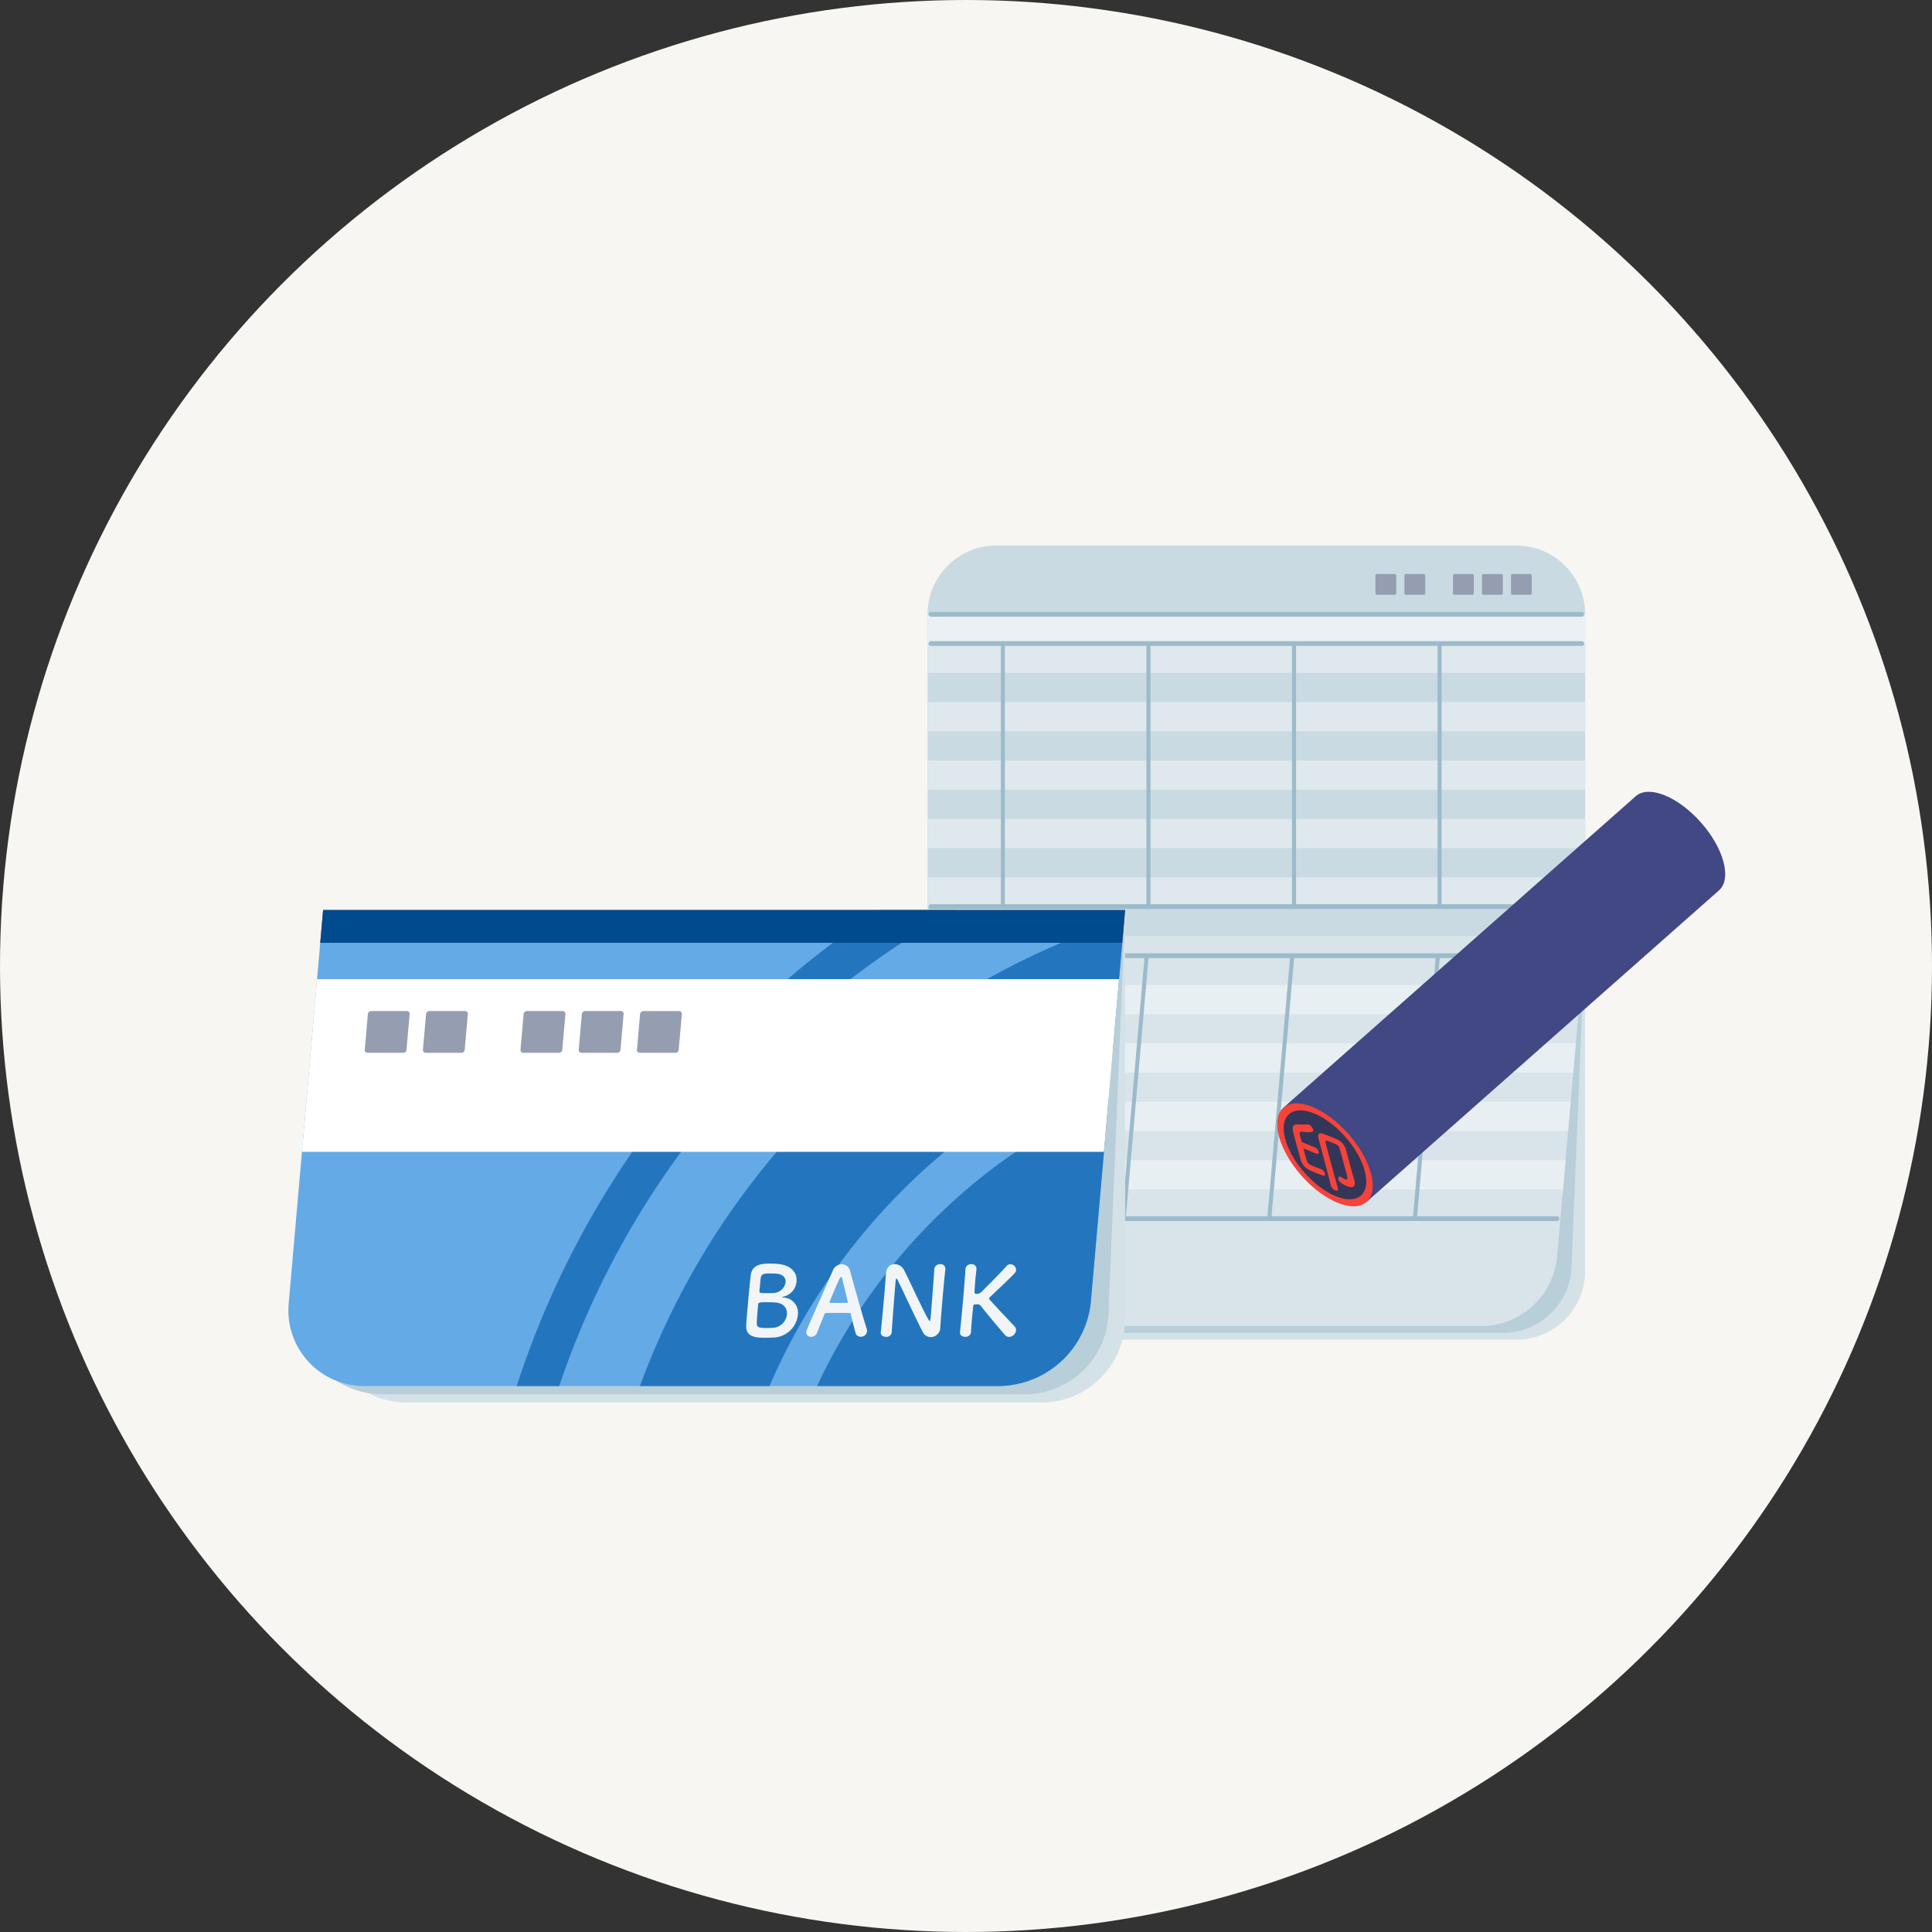 <svg xmlns="http://www.w3.org/2000/svg" xmlns:xlink="http://www.w3.org/1999/xlink" width="240" height="240" viewBox="0 0 240 240"><rect x="0" y="0" width="240" height="240" fill="#333333" stroke="none"/><defs><clipPath id="a"><rect width="85.222" height="98.65" fill="none"/></clipPath></defs><circle cx="120" cy="120" r="120" fill="#f7f6f2"/><g transform="translate(111.696 67.77)"><g transform="translate(-0.001 0)" clip-path="url(#a)"><path d="M81.969,171.429h-64.6a8.545,8.545,0,0,1-8.545-8.545V121.262H90.514v41.622a8.545,8.545,0,0,1-8.545,8.545" transform="translate(-5.295 -72.779)" fill="#d4e2e8"/><path d="M76.5,170.587H11.052a8.545,8.545,0,0,1-8.545-8.545l2.525-40.78H86.724l-1.683,40.78a8.545,8.545,0,0,1-8.545,8.545" transform="translate(-1.505 -72.779)" fill="#b8ced9"/><path d="M81.969,0h-64.6A8.545,8.545,0,0,0,8.822,8.545V48.484H90.514V8.545A8.545,8.545,0,0,0,81.969,0" transform="translate(-5.295)" fill="#cadae2"/><path d="M148.149,11.428a.19.19,0,0,1-.174-.18V9.024a.191.191,0,0,1,.174-.18h2.237a.191.191,0,0,1,.174.18v2.224a.19.19,0,0,1-.174.18Z" transform="translate(-88.811 -5.308)" fill="#959db1"/><path d="M157.157,11.428a.19.19,0,0,1-.174-.18V9.024a.191.191,0,0,1,.174-.18h2.237a.191.191,0,0,1,.174.18v2.224a.19.19,0,0,1-.174.18Z" transform="translate(-94.218 -5.308)" fill="#959db1"/><path d="M172.253,11.428a.19.19,0,0,1-.174-.18V9.024a.191.191,0,0,1,.174-.18h2.236a.191.191,0,0,1,.174.18v2.224a.19.19,0,0,1-.174.18Z" transform="translate(-103.278 -5.308)" fill="#959db1"/><path d="M181.26,11.428a.19.19,0,0,1-.174-.18V9.024a.191.191,0,0,1,.174-.18H183.5a.191.191,0,0,1,.174.18v2.224a.19.19,0,0,1-.174.18Z" transform="translate(-108.684 -5.308)" fill="#959db1"/><path d="M190.267,11.428a.19.19,0,0,1-.174-.18V9.024a.191.191,0,0,1,.174-.18H192.5a.191.191,0,0,1,.174.18v2.224a.19.19,0,0,1-.174.18Z" transform="translate(-114.09 -5.308)" fill="#959db1"/><rect width="81.692" height="3.631" transform="translate(3.527 8.545)" fill="#eaf0f4"/><rect width="81.692" height="3.636" transform="translate(3.531 41.218)" fill="#dee8ed"/><path d="M90.291,112.036H9.442a.294.294,0,1,1,0-.589h80.85a.294.294,0,1,1,0,.589" transform="translate(-5.49 -66.888)" fill="#9cbbca"/><rect width="81.692" height="3.636" transform="translate(3.531 33.96)" fill="#dee8ed"/><rect width="81.692" height="3.636" transform="translate(3.531 26.703)" fill="#dee8ed"/><rect width="81.692" height="3.636" transform="translate(3.531 19.445)" fill="#dee8ed"/><rect width="81.692" height="3.636" transform="translate(3.531 12.187)" fill="#dee8ed"/><path d="M90.282,21.223H9.433a.294.294,0,1,1,0-.589h80.85a.294.294,0,1,1,0,.589" transform="translate(-5.484 -12.384)" fill="#9cbbca"/><path d="M90.282,30.3H9.433a.294.294,0,1,1,0-.589h80.85a.294.294,0,1,1,0,.589" transform="translate(-5.484 -17.834)" fill="#9cbbca"/><path d="M167.543,63a.252.252,0,0,1-.252-.253V30.073a.252.252,0,1,1,.5,0V62.751a.252.252,0,0,1-.252.253" transform="translate(-100.404 -17.897)" fill="#9cbbca"/><path d="M122.314,63a.252.252,0,0,1-.252-.253V30.073a.252.252,0,1,1,.5,0V62.751a.252.252,0,0,1-.252.253" transform="translate(-73.259 -17.897)" fill="#9cbbca"/><path d="M77.085,63a.252.252,0,0,1-.252-.253V30.073a.252.252,0,1,1,.5,0V62.751a.252.252,0,0,1-.252.253" transform="translate(-46.113 -17.897)" fill="#9cbbca"/><path d="M31.857,63a.252.252,0,0,1-.252-.253V30.073a.252.252,0,1,1,.5,0V62.751a.252.252,0,0,1-.252.253" transform="translate(-18.969 -17.897)" fill="#9cbbca"/><path d="M72.432,169.746H7.831a7.7,7.7,0,0,1-7.8-8.545l3.494-39.939H85.219L81.724,161.2a9.512,9.512,0,0,1-9.292,8.545" transform="translate(0 -72.779)" fill="#d8e4ea"/><path d="M82.6,208.985H1.754a.294.294,0,1,1,0-.589H82.6a.294.294,0,1,1,0,.589" transform="translate(-0.876 -125.074)" fill="#9cbbca"/><path d="M83.946,190.981l-.318,3.636H1.936l.318-3.636Z" transform="translate(-1.162 -114.622)" fill="#e8eff3"/><path d="M85.534,172.829l-.318,3.636H3.524l.318-3.636Z" transform="translate(-2.115 -103.728)" fill="#e8eff3"/><path d="M87.122,154.677l-.318,3.636H5.112l.318-3.636Z" transform="translate(-3.068 -92.834)" fill="#e8eff3"/><path d="M88.71,136.525l-.318,3.636H6.7l.318-3.636Z" transform="translate(-4.021 -81.939)" fill="#e8eff3"/><path d="M89.742,127.284H8.892a.294.294,0,1,1,0-.589h80.85a.294.294,0,1,1,0,.589" transform="translate(-5.16 -76.039)" fill="#9cbbca"/><path d="M159.856,159.971h-.022a.252.252,0,0,1-.229-.273l2.858-32.666a.246.246,0,0,1,.273-.23.252.252,0,0,1,.229.273l-2.858,32.666a.252.252,0,0,1-.251.231" transform="translate(-95.79 -76.102)" fill="#9cbbca"/><path d="M114.627,159.971H114.6a.252.252,0,0,1-.229-.273l2.858-32.666a.247.247,0,0,1,.274-.23.252.252,0,0,1,.229.273l-2.858,32.666a.252.252,0,0,1-.251.231" transform="translate(-68.645 -76.102)" fill="#9cbbca"/><path d="M69.4,159.971h-.022a.252.252,0,0,1-.229-.273L72,127.031a.247.247,0,0,1,.273-.23.252.252,0,0,1,.229.273l-2.858,32.666a.253.253,0,0,1-.251.231" transform="translate(-41.5 -76.102)" fill="#9cbbca"/><path d="M24.169,159.971h-.022a.252.252,0,0,1-.229-.273l2.858-32.666a.247.247,0,0,1,.273-.23.252.252,0,0,1,.229.273L24.42,159.741a.253.253,0,0,1-.251.231" transform="translate(-14.354 -76.102)" fill="#9cbbca"/></g></g><g transform="translate(35.838 113.048)"><g transform="translate(-0.001 0)"><g transform="translate(0)"><path d="M98.419,61.182H19.634A10.421,10.421,0,0,1,9.213,50.761V0H108.84V50.761A10.421,10.421,0,0,1,98.419,61.182" transform="translate(-4.911)" fill="#d4e2e8"/><path d="M92.851,60.156H13.039A10.421,10.421,0,0,1,2.618,49.735L5.7,0h99.627l-2.053,49.734A10.421,10.421,0,0,1,92.851,60.156" transform="translate(-1.396 -0.001)" fill="#b8ced9"/><path d="M88.335,59.129H9.55A9.4,9.4,0,0,1,.041,48.708L4.3,0h99.627L99.668,48.708A11.6,11.6,0,0,1,88.335,59.129" transform="translate(0 -0.001)" fill="#64aae6"/><path d="M140.629,86.083H163.3a11.6,11.6,0,0,0,11.332-10.421l2.2-25.1a72.259,72.259,0,0,0-36.2,35.517" transform="translate(-74.965 -26.955)" fill="#2376be"/><path d="M93.508,60.407H109.6A78.493,78.493,0,0,1,152.242,18.8l1.435-16.4A95.68,95.68,0,0,0,93.508,60.407" transform="translate(-49.846 -1.279)" fill="#2376be"/><path d="M66,59.129A106.624,106.624,0,0,1,115.278,0h-9.493A112.088,112.088,0,0,0,60.722,59.129Z" transform="translate(-32.369 -0.001)" fill="#2376be"/><path d="M8.45,4.072,8.806,0h99.627l-.356,4.071Z" transform="translate(-4.505 0)" fill="#f76a6a"/><path d="M8.45,4.072,8.806,0h99.627l-.356,4.071Z" transform="translate(-4.506 0)" fill="#004b8d"/><path d="M3.585,39.835,5.462,18.383h99.627l-1.877,21.451Z" transform="translate(-1.911 -9.799)" fill="#fff"/><path d="M20.6,32.057a.343.343,0,0,1-.317-.362l.39-4.464a.428.428,0,0,1,.381-.362h4.491a.344.344,0,0,1,.317.362L25.468,31.7a.426.426,0,0,1-.38.362Z" transform="translate(-10.81 -14.323)" fill="#959db1"/><path d="M36.084,32.057a.343.343,0,0,1-.317-.362l.39-4.464a.428.428,0,0,1,.381-.362h4.491a.344.344,0,0,1,.317.362L40.955,31.7a.426.426,0,0,1-.38.362Z" transform="translate(-19.066 -14.323)" fill="#959db1"/><path d="M62.039,32.057a.343.343,0,0,1-.317-.362l.39-4.464a.428.428,0,0,1,.381-.362h4.491a.344.344,0,0,1,.317.362L66.91,31.7a.426.426,0,0,1-.38.362Z" transform="translate(-32.901 -14.323)" fill="#959db1"/><path d="M77.527,32.057a.343.343,0,0,1-.317-.362l.39-4.464a.428.428,0,0,1,.381-.362h4.491a.343.343,0,0,1,.317.362L82.4,31.7a.426.426,0,0,1-.38.362Z" transform="translate(-41.157 -14.323)" fill="#959db1"/><path d="M93.014,32.057A.343.343,0,0,1,92.7,31.7l.39-4.464a.428.428,0,0,1,.381-.362h4.491a.344.344,0,0,1,.317.362L97.885,31.7a.426.426,0,0,1-.38.362Z" transform="translate(-49.413 -14.323)" fill="#959db1"/><path d="M124.965,103.25c-.155.012-.465.024-.762.024-1.151,0-2.512-.047-2.43-1.532.02-.5.1-1.389.182-2.35.127-1.448.279-3.063.37-3.823.165-1.483,1.485-1.508,2.494-1.508.261,0,.51.012.686.024,1.959.13,2.6,1.176,2.517,2.172a2.083,2.083,0,0,1-1.59,1.9c-.121.024-.194.048-.2.071s.044.036.174.048a1.9,1.9,0,0,1,1.776,2.22,3.158,3.158,0,0,1-3.221,2.754m1.868-2.885c.061-.7-.354-1.388-1.439-1.471-.295-.024-.6-.036-.9-.036-1.1,0-1.214.036-1.235.274-.13,1.483-.177,2.03-.17,2.351.021.439.127.581,1.231.581.273,0,.571-.012.8-.024a1.852,1.852,0,0,0,1.714-1.674m-2.168-5.081c-.76,0-1.006.1-1.08.546-.049.285-.1.961-.169,1.65-.022.25.144.25.928.25.285,0,.594,0,.808-.012a1.587,1.587,0,0,0,1.518-1.341c.049-.558-.344-1.08-1.39-1.08,0,0-.307-.012-.616-.012" transform="translate(-64.912 -50.141)" fill="#f1f5f7"/><path d="M144.514,103.239a.627.627,0,0,1-.638-.439c-.113-.345-.339-1.294-.61-2.4-.017-.071-.049-.107-.121-.107-.188-.011-.676-.011-1.21-.011-.712,0-1.507,0-1.758.011a.168.168,0,0,0-.152.107c-.379.938-.727,1.793-.954,2.363a.751.751,0,0,1-.707.487.575.575,0,0,1-.625-.594c.019-.213.063-.309,3.3-7.62a1.223,1.223,0,0,1,1.114-.8,1.061,1.061,0,0,1,1.032.819c.573,2.137,1.755,6.269,2.065,7.195a.9.9,0,0,1,.042.344.748.748,0,0,1-.78.642m-1.605-4.31c-.27-1.116-.532-2.2-.671-2.777-.053-.213-.1-.333-.173-.333s-.14.107-.244.345c-.219.475-1.186,2.694-1.195,2.8,0,.047.017.071.089.071.237,0,.676.012,1.091.012s.843-.012,1.01-.012c.071,0,.1-.012.1-.047a.13.13,0,0,0-.007-.06" transform="translate(-73.423 -50.236)" fill="#f1f5f7"/><path d="M157.564,102.655c.131-1.223.269-2.659.388-4.024.1-1.187.191-2.315.257-3.206,0-.011,0-.035,0-.047.073-.831.565-1.164,1.087-1.164a1.294,1.294,0,0,1,1.108.642c.644,1.186,2.3,4.891,3.086,6.244.062.106.116.166.151.166s.086-.036.127-.5c.1-1.116.386-4.819.445-5.911a.708.708,0,0,1,.745-.642.576.576,0,0,1,.635.617l0,.024c-.1.831-.209,1.983-.313,3.169-.132,1.507-.256,3.063-.323,4.1l0,.024a1.192,1.192,0,0,1-1.179,1.128,1.089,1.089,0,0,1-.969-.593c-.716-1.318-2.58-5.377-3.127-6.458-.042-.071-.111-.226-.171-.226s-.082.119-.129.664c-.108,1.235-.379,4.737-.453,5.995,0,.012,0,.012,0,.024a.661.661,0,0,1-.725.558c-.345,0-.672-.191-.639-.57Z" transform="translate(-83.991 -50.223)" fill="#f1f5f7"/><path d="M178.638,102.655c.134-1.258.283-2.825.413-4.309.116-1.33.214-2.588.269-3.49a.682.682,0,0,1,.733-.642.575.575,0,0,1,.634.617l0,.024c-.053.475-.105.938-.142,1.353-.056.641-.09,1.164-.1,1.46-.009.106,0,.238.288.238a.905.905,0,0,0,.672-.345c.935-.926,2.445-2.445,2.988-3.086a.644.644,0,0,1,.508-.249.715.715,0,0,1,.708.725.631.631,0,0,1-.163.367c-.578.641-2.153,2.089-3.061,2.968a.317.317,0,0,0-.123.19.262.262,0,0,0,.091.178c.918,1.032,2.91,3.1,3.092,3.324a.672.672,0,0,1,.159.487.922.922,0,0,1-.864.783.671.671,0,0,1-.514-.237c-.367-.416-2.186-2.565-2.964-3.573a.533.533,0,0,0-.478-.238c-.083,0-.156.012-.25.012s-.227.011-.243.189c-.038.309-.106.939-.173,1.71-.042.474-.087,1-.111,1.543,0,.012,0,.012,0,.024a.661.661,0,0,1-.725.558c-.345,0-.672-.191-.639-.57Z" transform="translate(-95.224 -50.223)" fill="#f1f5f7"/></g></g></g><g transform="translate(212.966 97.335) rotate(83)"><g transform="translate(0 0)"><g transform="translate(0 0)"><path d="M33.444,58.053.373,9.891c-1.225-1.784.668-5.2,4.222-7.645s7.425-2.977,8.65-1.193L46.315,49.214Z" fill="#414884"/><path d="M.37,9.883c-1.22-1.777.672-5.2,4.225-7.634s7.423-2.978,8.644-1.2-.672,5.2-4.226,7.634S1.59,11.66.37,9.883" transform="translate(33.078 48.169)" fill="#f4433b"/><path d="M3.97,1.941C7.036-.164,10.387-.63,11.44.9S10.854,5.4,7.788,7.5,1.371,10.072.319,8.539.9,4.046,3.97,1.941" transform="translate(34.003 48.914)" fill="#343657"/><path d="M5.895,3.948a.846.846,0,0,1,.587-.388c.21-.029.35.055.228.289-.152.29-.287.533-.426.785-.506.914-.869,1.555-1.945,1.712-.664.1-1.41.211-2.134.312-.45.062-.9.125-1.306.174-.619.079-.975-.074-.886-.6A8.551,8.551,0,0,0,.156,4.948.393.393,0,0,1,.2,4.791a1.061,1.061,0,0,1,.682-.453c.248-.034.458-.034.094,1.436-.062.233.1.329.434.284l.834-.116L3.088,4.42a.884.884,0,0,1,.619-.43c.2-.028.335.065.2.316L3.061,5.829c.477-.066.954-.133,1.443-.208.509-.079.629-.267.934-.817.135-.244.264-.493.454-.848ZM5.878,1.029c-.724.1-1.618.232-2.268.338-.4.071-.506.256-.851.88-.354.639-.43.807-.072.757.192-.027.518-.065.921-.121,1.621-.225,4.494-.647,4.924-.707.276-.038.306.152.189.362A.94.94,0,0,1,8.094,3L8.076,3c-.9.1-2.094.268-3.221.425L2.06,3.816c-.559.078-.756-.163-.455-.736.161-.306.295-.563.438-.823.121-.219.256-.446.413-.715A1.98,1.98,0,0,1,3.848.6C4.283.534,4.869.452,5.381.381,6.582.214,7.257.112,7.842.017l.026,0c.577-.08.954.2.506,1.013-.4.728-.727.9-1,.938-.22.03-.368-.068-.251-.278A.577.577,0,0,1,7.18,1.6a3.533,3.533,0,0,0,.293-.407C7.6.954,7.577.8,7.166.858c0,0-.565.071-1.288.171" transform="translate(35.7 50.372)" fill="#f4433b"/></g></g></g></svg>